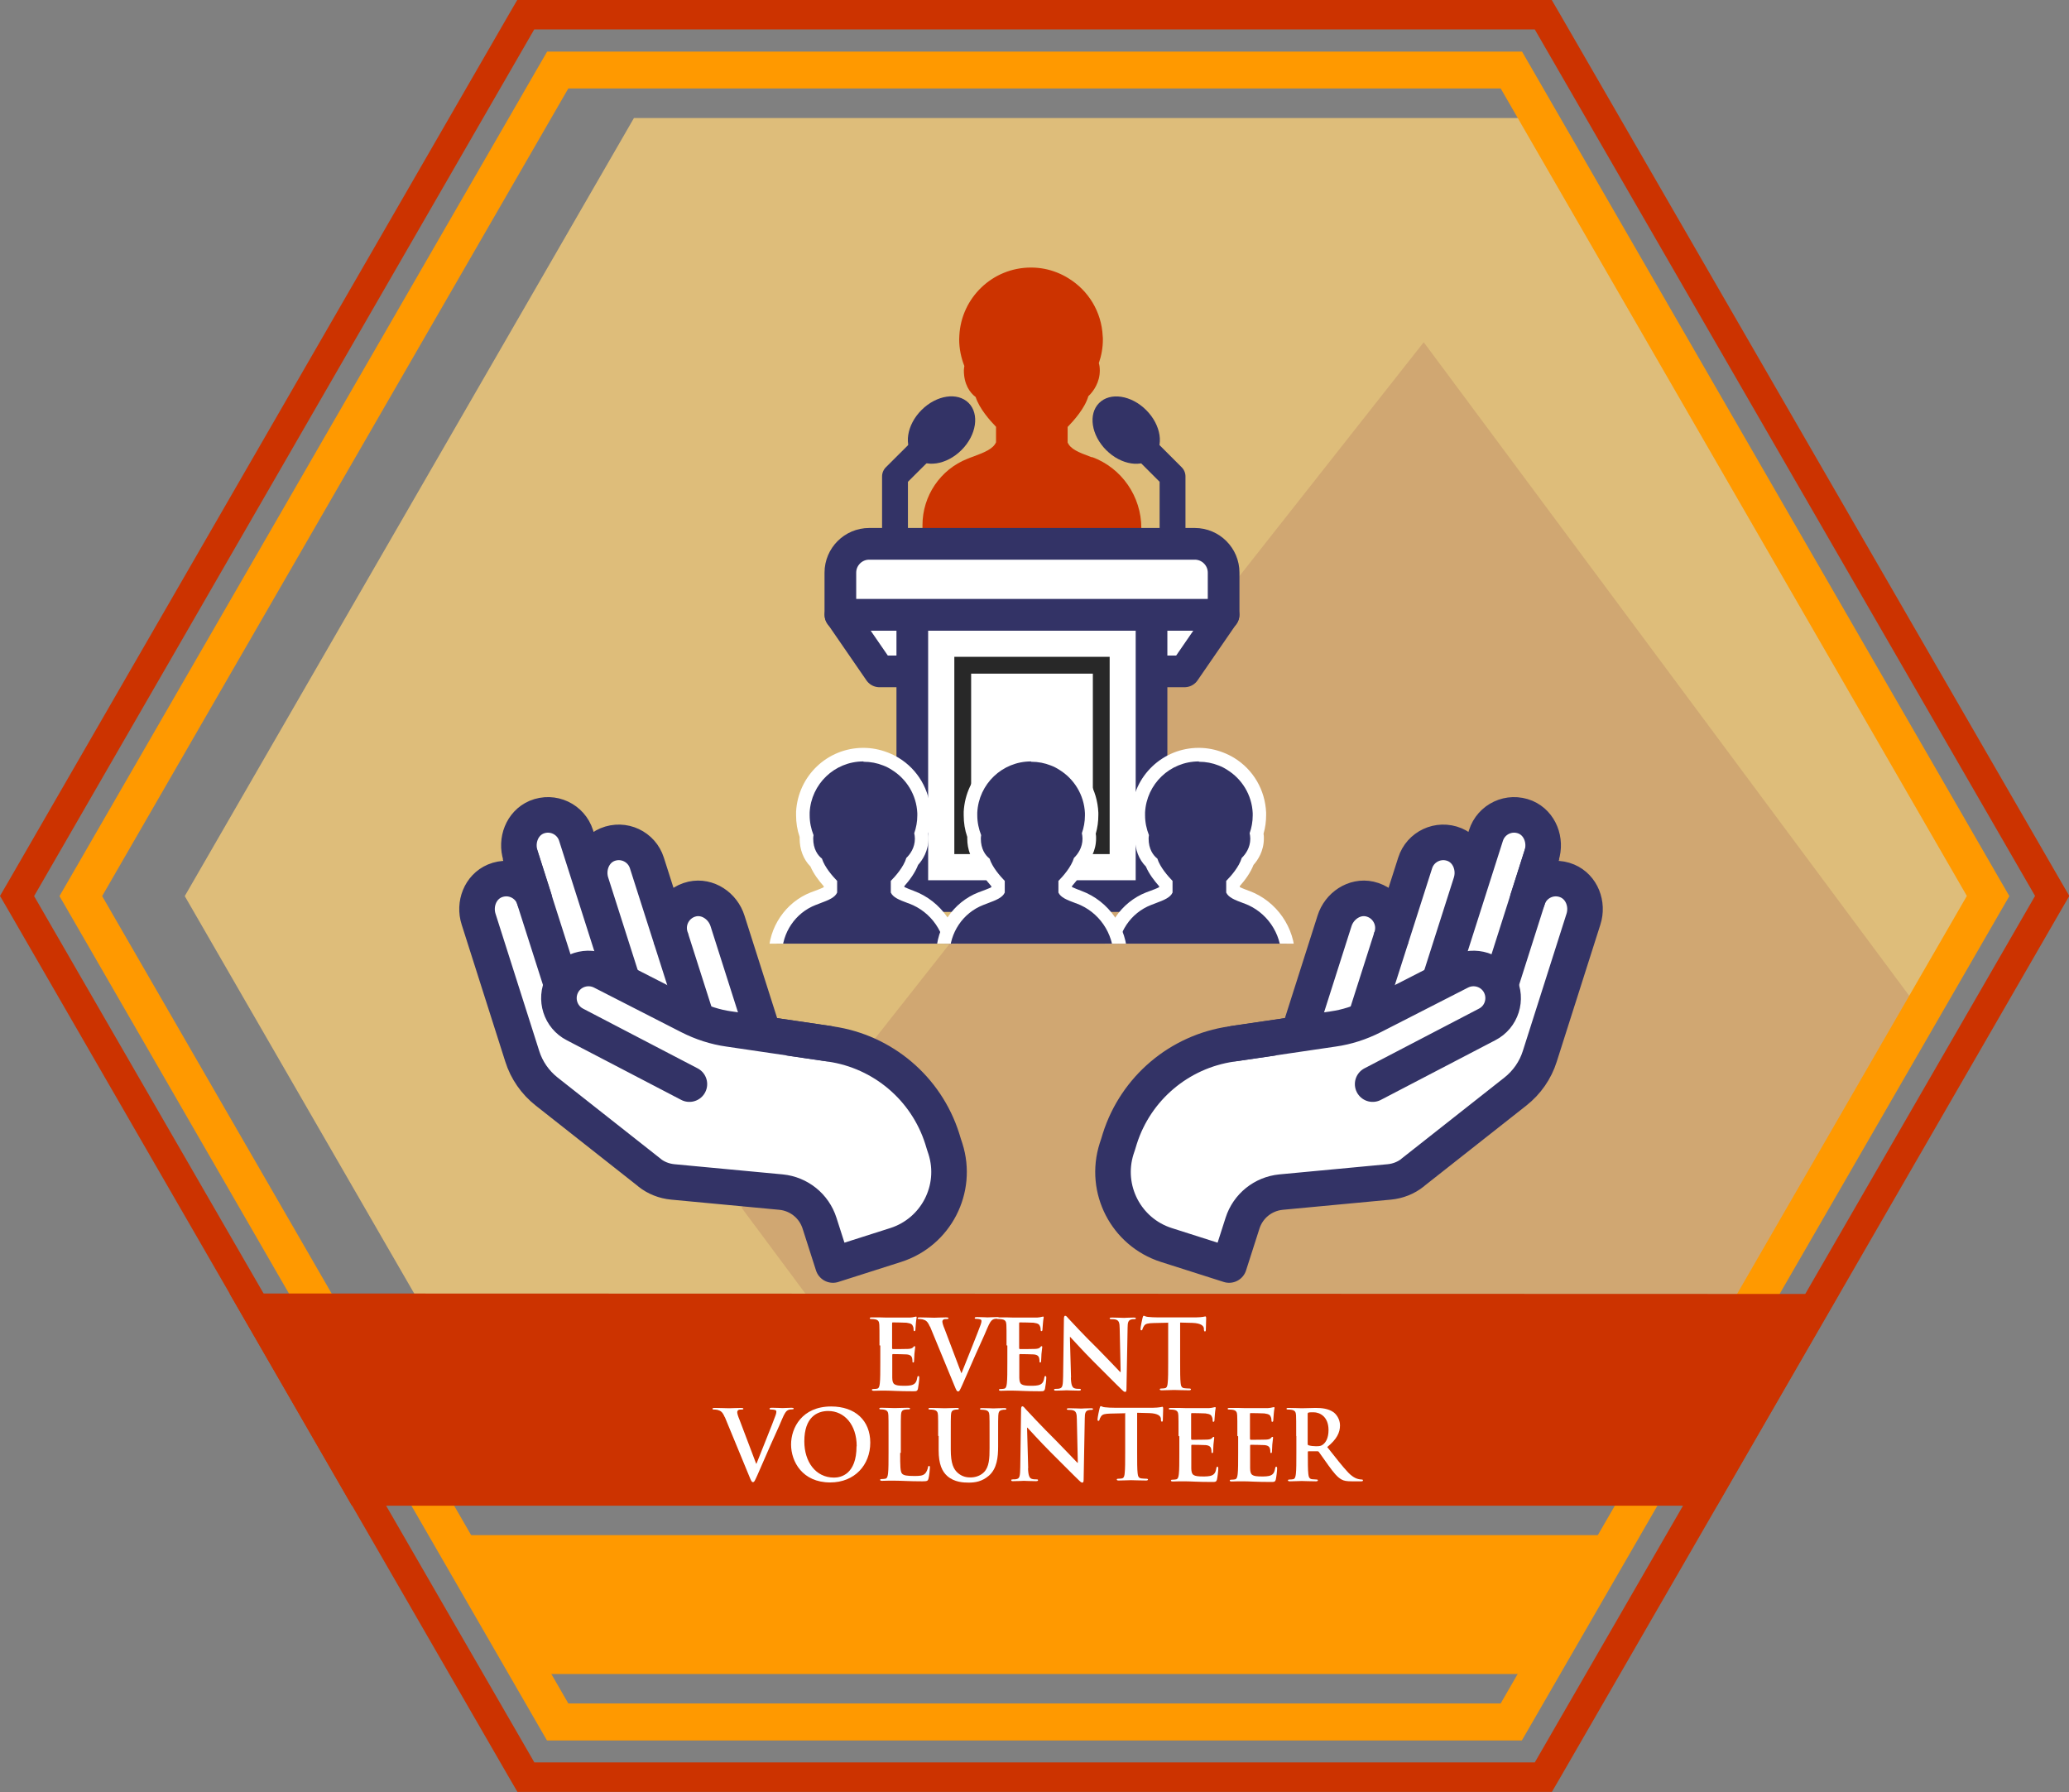 <?xml version="1.0" encoding="UTF-8"?>
<svg id="_83.awards.individual.event.volunteer" data-name="83.awards.individual.event.volunteer" xmlns="http://www.w3.org/2000/svg" xmlns:xlink="http://www.w3.org/1999/xlink" viewBox="0 0 128 110.85">
  <rect x="0" y="0" width="128" height="110.85" fill="#808080" stroke="none"/>
  <defs>
    <style>
      .cls-1 {
        stroke-width: 1.6px;
      }

      .cls-1, .cls-2, .cls-3, .cls-4, .cls-5, .cls-6 {
        stroke: #336;
      }

      .cls-1, .cls-2, .cls-3, .cls-4, .cls-6 {
        stroke-linecap: round;
      }

      .cls-1, .cls-2, .cls-4 {
        stroke-linejoin: round;
      }

      .cls-1, .cls-7, .cls-8 {
        fill: none;
      }

      .cls-9, .cls-2, .cls-3, .cls-4, .cls-5, .cls-6 {
        fill: #fff;
      }

      .cls-10 {
        clip-path: url(#clippath-1);
      }

      .cls-2, .cls-3 {
        stroke-width: 1.96px;
      }

      .cls-3, .cls-5, .cls-8, .cls-6 {
        stroke-miterlimit: 10;
      }

      .cls-4, .cls-5, .cls-6 {
        stroke-width: 2.2px;
      }

      .cls-11 {
        clip-path: url(#clippath);
      }

      .cls-12 {
        opacity: .12;
      }

      .cls-13 {
        fill: #debd7a;
      }

      .cls-14 {
        fill: #603;
      }

      .cls-15 {
        fill: #f90;
      }

      .cls-8 {
        stroke: #282828;
        stroke-width: 1.04px;
      }

      .cls-16 {
        fill: #336;
      }

      .cls-17 {
        fill: #c30;
      }
    </style>
    <clipPath id="clippath">
      <polygon class="cls-7" points="94.8 7.3 39.22 7.3 11.43 55.43 32.53 91.97 101.49 91.97 122.58 55.43 94.8 7.3"/>
    </clipPath>
    <clipPath id="clippath-1">
      <polygon id="SVGID" class="cls-7" points="46.65 58.37 46.54 15.88 80.92 15.88 81.03 58.37 46.65 58.37"/>
    </clipPath>
  </defs>
  <g id="Background">
    <rect class="cls-7" x="3.01" width="128" height="110.85"/>
    <polygon class="cls-13" points="94.8 7.3 39.22 7.3 11.43 55.43 32.53 91.97 101.49 91.97 122.58 55.43 94.8 7.3"/>
    <g class="cls-11">
      <g class="cls-12">
        <path class="cls-14" d="m103.63,99.51l15.61-36.4-31.16-41.94-42.2,53.54,25.15,33.82,28.87-6.88c1.54,0,2.96-.82,3.72-2.15Z"/>
      </g>
    </g>
  </g>
  <g id="Exterior_Frame" data-name="Exterior Frame">
    <g id="Exterior_Frame-2" data-name="Exterior Frame">
      <path class="cls-17" d="m94.95,1.82l30.95,53.6-30.95,53.6h-61.89L2.11,55.43,33.05,1.82h61.89M96,0H32l-.53.91L.53,54.51l-.53.91.53.91,30.95,53.6.53.91h64l.53-.91,30.95-53.6.53-.91-.53-.91L96.53.91,96,0h0Z"/>
      <path class="cls-15" d="m92.84,5.47l28.84,49.95-28.84,49.95h-57.68L6.32,55.43,35.16,5.47h57.68m1.32-2.28h-60.31l-.66,1.14L4.34,54.29l-.66,1.14.66,1.14,28.84,49.95.66,1.14h60.31l.66-1.14,28.84-49.95.66-1.14-.66-1.14L94.82,4.33l-.66-1.14h0Z"/>
    </g>
    <polygon class="cls-17" points="113.78 80.04 14.2 80.01 21.77 93.14 106.22 93.14 113.78 80.04"/>
    <polygon class="cls-15" points="96.21 103.55 101.17 94.96 27.06 94.96 32.01 103.55 96.21 103.55"/>
  </g>
  <g id="Reference_Club_Award" data-name="Reference Club Award">
    <path class="cls-9" d="m54.41,83.22c0-.91,0-1.08-.01-1.27-.01-.2-.06-.3-.26-.34-.05-.01-.15-.02-.23-.02-.07,0-.1-.01-.1-.05s.04-.05.13-.05c.16,0,.34,0,.49,0,.16,0,.29.01.38.01.19,0,1.39,0,1.5,0,.11-.01.21-.02.26-.04.03,0,.07-.02.1-.02s.04.02.04.05c0,.04-.03.11-.05.39,0,.06-.02.32-.03.39,0,.03-.02.07-.06.07s-.05-.03-.05-.08c0-.04,0-.14-.04-.22-.04-.11-.1-.18-.4-.22-.1-.01-.73-.02-.85-.02-.03,0-.04.02-.04.06v1.52s0,.07.04.07c.13,0,.82,0,.96-.01.14-.01.23-.03.29-.09.04-.05.07-.08.1-.08.02,0,.04.01.04.05s-.02.13-.05.44c0,.12-.02.36-.02.4,0,.05,0,.12-.05.12-.04,0-.05-.02-.05-.05,0-.06,0-.14-.02-.22-.03-.12-.11-.21-.34-.23-.11-.01-.71-.02-.85-.02-.03,0-.04.02-.04.06v.47c0,.2,0,.76,0,.93.01.41.11.5.72.5.16,0,.41,0,.56-.07.16-.07.23-.2.27-.44.01-.07.02-.09.07-.09.05,0,.05.05.05.11,0,.14-.05.54-.08.67-.04.16-.1.16-.32.16-.45,0-.78-.01-1.04-.02-.26-.01-.44-.02-.62-.02-.07,0-.2,0-.34,0-.14,0-.29.01-.41.01-.08,0-.12-.02-.12-.06,0-.03.02-.05.1-.05.09,0,.16-.01.22-.02.12-.02.15-.16.17-.33.03-.25.03-.73.03-1.28v-1.06Z"/>
    <path class="cls-9" d="m57.53,82.07c-.14-.33-.24-.4-.46-.46-.09-.02-.19-.02-.23-.02-.05,0-.07-.02-.07-.05,0-.05.07-.05.16-.05.32,0,.66.02.87.02.15,0,.44-.02.74-.02.07,0,.14.01.14.05s-.04.05-.09.05c-.1,0-.19,0-.23.04-.04.03-.06.07-.06.12,0,.08.05.25.14.46l1.03,2.72h.02c.26-.66,1.04-2.59,1.18-2.99.03-.08.05-.17.05-.22,0-.05-.02-.1-.08-.11-.07-.02-.16-.03-.24-.03-.05,0-.1,0-.1-.05,0-.05.05-.06.17-.06.3,0,.55.02.63.02.1,0,.38-.02.56-.02.08,0,.13.01.13.05s-.04.05-.1.05-.19,0-.29.07c-.08.05-.17.16-.33.54-.23.56-.4.89-.72,1.62-.38.88-.67,1.53-.8,1.83-.16.35-.19.44-.28.44-.08,0-.11-.08-.23-.37l-1.51-3.66Z"/>
    <path class="cls-9" d="m62.27,83.22c0-.91,0-1.08-.01-1.27-.01-.2-.06-.3-.26-.34-.05-.01-.15-.02-.23-.02-.07,0-.1-.01-.1-.05s.04-.05.13-.05c.16,0,.34,0,.49,0,.16,0,.29.01.38.01.19,0,1.39,0,1.5,0,.11-.01.21-.02.26-.04.03,0,.07-.02.1-.02s.04.02.04.05c0,.04-.03.11-.05.39,0,.06-.02.32-.03.39,0,.03-.02.07-.06.07s-.05-.03-.05-.08c0-.04,0-.14-.04-.22-.04-.11-.1-.18-.4-.22-.1-.01-.73-.02-.85-.02-.03,0-.04.02-.04.06v1.52s0,.07.04.07c.13,0,.82,0,.96-.01.14-.01.23-.03.29-.09.04-.05.07-.08.1-.08.02,0,.04.01.04.05s-.02.13-.05.44c0,.12-.02.36-.02.4,0,.05,0,.12-.05.12-.04,0-.05-.02-.05-.05,0-.06,0-.14-.02-.22-.03-.12-.11-.21-.34-.23-.11-.01-.71-.02-.85-.02-.03,0-.04.02-.04.06v.47c0,.2,0,.76,0,.93.01.41.11.5.72.5.16,0,.41,0,.56-.07.16-.07.23-.2.27-.44.01-.07.02-.09.07-.09.05,0,.05.05.05.11,0,.14-.05.54-.08.67-.04.16-.1.16-.32.16-.45,0-.78-.01-1.04-.02-.26-.01-.44-.02-.62-.02-.07,0-.2,0-.34,0-.14,0-.29.01-.41.01-.08,0-.12-.02-.12-.06,0-.03.02-.05.1-.05.09,0,.16-.01.22-.02.12-.02.15-.16.17-.33.03-.25.03-.73.03-1.28v-1.06Z"/>
    <path class="cls-9" d="m66.25,85.2c.01.47.09.62.21.67.1.04.22.04.31.04.07,0,.1.01.1.05,0,.05-.05.06-.14.06-.39,0-.63-.02-.74-.02-.05,0-.34.02-.65.02-.08,0-.13,0-.13-.06,0-.04.04-.05.1-.05.08,0,.19,0,.27-.03.16-.05.18-.22.19-.74l.05-3.55c0-.12.02-.2.08-.2.07,0,.12.08.22.19.07.08.98,1.06,1.86,1.92.41.41,1.22,1.27,1.32,1.37h.03l-.06-2.69c0-.37-.06-.48-.2-.54-.09-.04-.23-.04-.32-.04-.07,0-.1-.02-.1-.05,0-.05.07-.05.16-.05.31,0,.6.02.73.02.07,0,.29-.02.59-.02.08,0,.14,0,.14.05,0,.04-.04.05-.11.05-.06,0-.11,0-.18.02-.17.05-.22.17-.22.51l-.07,3.78c0,.13-.02.19-.08.19-.07,0-.14-.07-.2-.13-.38-.36-1.15-1.15-1.77-1.76-.65-.65-1.32-1.4-1.43-1.51h-.02l.07,2.52Z"/>
    <path class="cls-9" d="m72.25,81.82l-.89.02c-.35.01-.49.04-.58.17-.06.09-.09.16-.1.21-.01.05-.03.07-.07.07-.04,0-.05-.03-.05-.1,0-.1.11-.64.13-.69.02-.08.04-.11.07-.11.05,0,.11.06.26.07.17.02.4.03.6.03h2.38c.19,0,.32-.02.41-.03.09-.02.14-.03.16-.03.04,0,.05.04.05.13,0,.13-.02.54-.02.7,0,.06-.02.1-.05.1-.05,0-.06-.03-.07-.12v-.07c-.02-.16-.18-.32-.71-.34l-.76-.02v2.46c0,.55,0,1.03.03,1.28.02.17.05.3.23.32.08.01.22.02.31.02.07,0,.1.02.1.05,0,.04-.05.06-.11.06-.4,0-.77-.02-.94-.02-.14,0-.52.02-.76.02-.08,0-.12-.02-.12-.06,0-.03.02-.05.1-.05.09,0,.16-.01.22-.02.12-.02.16-.16.17-.33.03-.25.03-.73.03-1.28v-2.46Z"/>
    <path class="cls-9" d="m44.84,87.67c-.14-.33-.24-.4-.46-.46-.09-.02-.19-.02-.23-.02-.05,0-.07-.02-.07-.05,0-.05.07-.05.16-.05.32,0,.66.02.87.02.15,0,.44-.02.74-.02.07,0,.14.01.14.05s-.04.05-.09.05c-.1,0-.19,0-.23.04-.04.03-.06.07-.06.13,0,.08.05.25.14.46l1.03,2.72h.02c.26-.66,1.04-2.59,1.18-2.99.03-.08.05-.17.05-.22,0-.05-.02-.1-.08-.11-.07-.02-.16-.03-.24-.03-.05,0-.1,0-.1-.05,0-.05.05-.06.17-.06.3,0,.55.02.63.02.1,0,.38-.02.56-.02.08,0,.13.01.13.05s-.04.05-.1.05-.19,0-.29.07c-.08.05-.17.16-.33.54-.23.56-.4.89-.72,1.62-.38.88-.67,1.53-.8,1.83-.16.35-.19.44-.28.44-.08,0-.11-.08-.23-.37l-1.51-3.66Z"/>
    <path class="cls-9" d="m48.94,89.35c0-1.03.68-2.35,2.48-2.35,1.49,0,2.42.87,2.42,2.24s-.96,2.46-2.48,2.46c-1.72,0-2.42-1.29-2.42-2.35Zm4.06.11c0-1.34-.77-2.18-1.76-2.18-.69,0-1.48.38-1.48,1.88,0,1.25.69,2.24,1.84,2.24.42,0,1.39-.2,1.39-1.94Z"/>
    <path class="cls-9" d="m55.69,89.88c0,.77,0,1.18.13,1.29.1.09.26.13.73.13.32,0,.55,0,.7-.17.07-.08.14-.25.16-.36,0-.05.02-.09.07-.09.04,0,.05.03.05.1,0,.07-.04.52-.09.69-.04.13-.07.16-.38.16-.43,0-.74-.01-1.01-.02-.27-.01-.49-.02-.73-.02-.07,0-.2,0-.34,0-.14,0-.29.01-.41.01-.08,0-.12-.02-.12-.06,0-.03.02-.05.1-.05.09,0,.16-.01.22-.02.12-.02.15-.16.17-.33.03-.25.03-.73.03-1.28v-1.05c0-.91,0-1.08-.01-1.27-.01-.2-.06-.3-.26-.34-.05-.01-.12-.02-.2-.02-.07,0-.1-.01-.1-.05s.04-.05.13-.05c.28,0,.66.02.82.02.14,0,.58-.02.82-.02.08,0,.13.01.13.05s-.04.05-.11.05c-.07,0-.16,0-.23.02-.16.03-.21.13-.22.34-.01.19-.01.36-.01,1.27v1.05Z"/>
    <path class="cls-9" d="m58.04,88.82c0-.91,0-1.08-.01-1.27-.01-.2-.06-.3-.26-.34-.05-.01-.15-.02-.23-.02-.07,0-.1-.01-.1-.05s.04-.05.13-.05c.32,0,.7.02.88.02.14,0,.52-.02.74-.02.09,0,.13.01.13.05s-.04.05-.1.05c-.07,0-.1,0-.17.02-.16.03-.21.13-.22.34-.01.19-.01.36-.01,1.27v.84c0,.87.17,1.24.47,1.48.27.22.55.25.75.25.26,0,.59-.08.83-.32.33-.33.35-.87.35-1.49v-.75c0-.91,0-1.08-.01-1.27-.01-.2-.06-.3-.26-.34-.05-.01-.15-.02-.22-.02s-.1-.01-.1-.05.04-.05.13-.05c.31,0,.68.02.69.02.07,0,.45-.02.68-.02.08,0,.13.01.13.05s-.04.05-.11.05c-.07,0-.1,0-.17.02-.16.03-.21.13-.22.34-.01.19-.01.36-.01,1.27v.64c0,.67-.07,1.37-.57,1.81-.43.37-.86.43-1.25.43-.32,0-.89-.02-1.33-.41-.31-.28-.53-.72-.53-1.59v-.88Z"/>
    <path class="cls-9" d="m63.6,90.8c.01.47.09.62.21.67.1.04.22.04.31.04.07,0,.1.01.1.05,0,.05-.05.06-.14.06-.39,0-.63-.02-.74-.02-.05,0-.34.02-.65.02-.08,0-.13,0-.13-.06,0-.04.04-.05.1-.05.08,0,.19,0,.27-.03.16-.05.18-.22.19-.74l.05-3.55c0-.12.02-.2.08-.2.07,0,.12.08.22.19.07.08.98,1.06,1.86,1.93.41.41,1.22,1.27,1.32,1.37h.03l-.06-2.69c0-.37-.06-.48-.2-.54-.09-.04-.23-.04-.32-.04-.07,0-.1-.02-.1-.05,0-.05.07-.05.16-.05.31,0,.6.02.73.02.07,0,.29-.02.59-.02.08,0,.14,0,.14.05,0,.04-.04.05-.11.05-.06,0-.11,0-.18.02-.17.05-.22.17-.22.51l-.07,3.78c0,.13-.02.19-.08.19-.07,0-.14-.07-.2-.13-.38-.36-1.15-1.15-1.77-1.76-.65-.65-1.32-1.4-1.43-1.51h-.02l.07,2.52Z"/>
    <path class="cls-9" d="m69.59,87.42l-.89.02c-.35.01-.49.04-.58.17-.06.09-.09.16-.1.21-.01.05-.03.07-.07.07-.04,0-.05-.03-.05-.1,0-.1.11-.64.13-.69.02-.08.04-.12.07-.12.05,0,.11.06.26.07.17.02.4.03.6.03h2.38c.19,0,.32-.02.41-.03.09-.02.14-.03.16-.03.04,0,.05.04.05.12,0,.13-.02.54-.02.7,0,.06-.02.1-.05.1-.05,0-.06-.03-.07-.12v-.07c-.02-.16-.18-.32-.71-.34l-.76-.02v2.46c0,.55,0,1.03.03,1.28.02.17.05.3.23.32.08.01.22.02.31.02.07,0,.1.02.1.05,0,.04-.05.06-.11.06-.4,0-.77-.02-.94-.02-.14,0-.52.02-.76.02-.08,0-.12-.02-.12-.06,0-.03.02-.05.1-.05.09,0,.16-.01.22-.02.12-.02.16-.16.17-.33.03-.25.03-.73.03-1.28v-2.46Z"/>
    <path class="cls-9" d="m72.91,88.82c0-.91,0-1.08-.01-1.27-.01-.2-.06-.3-.26-.34-.05-.01-.15-.02-.23-.02-.07,0-.1-.01-.1-.05s.04-.05.13-.05c.16,0,.34,0,.49,0,.16,0,.29.01.38.01.19,0,1.39,0,1.5,0,.11-.01.21-.02.26-.04.03,0,.07-.02.1-.02s.04.02.04.05c0,.04-.03.11-.05.39,0,.06-.02.32-.03.4,0,.03-.02.07-.06.07s-.05-.03-.05-.08c0-.04,0-.14-.04-.22-.04-.11-.1-.18-.4-.22-.1-.01-.73-.02-.85-.02-.03,0-.04.02-.04.06v1.52s0,.07.04.07c.13,0,.82,0,.96-.01.14-.01.23-.03.29-.09.04-.05.07-.08.1-.08.02,0,.04.01.04.05,0,.04-.02.13-.05.44,0,.12-.02.36-.02.4,0,.05,0,.11-.05.11-.04,0-.05-.02-.05-.05,0-.06,0-.14-.02-.21-.03-.12-.11-.21-.34-.23-.11-.01-.71-.02-.85-.02-.03,0-.04.02-.04.06v.47c0,.2,0,.76,0,.93.01.41.11.5.72.5.16,0,.41,0,.56-.07.16-.07.23-.2.27-.44.01-.07.02-.09.07-.09.05,0,.05.05.05.11,0,.14-.05.55-.08.67-.04.16-.1.16-.32.16-.45,0-.78-.01-1.04-.02-.26-.01-.44-.02-.62-.02-.07,0-.2,0-.34,0-.14,0-.29.01-.41.01-.08,0-.12-.02-.12-.06,0-.03.02-.05.1-.05.09,0,.16-.01.22-.02.12-.02.15-.16.17-.33.03-.25.03-.73.03-1.28v-1.05Z"/>
    <path class="cls-9" d="m76.55,88.82c0-.91,0-1.08-.01-1.27-.01-.2-.06-.3-.26-.34-.05-.01-.15-.02-.23-.02-.07,0-.1-.01-.1-.05s.04-.05.13-.05c.16,0,.34,0,.49,0,.16,0,.29.01.38.01.19,0,1.39,0,1.5,0,.11-.01.21-.02.26-.04.03,0,.07-.02.1-.02s.04.02.04.05c0,.04-.03.11-.05.39,0,.06-.02.32-.03.4,0,.03-.02.07-.06.07s-.05-.03-.05-.08c0-.04,0-.14-.04-.22-.04-.11-.1-.18-.4-.22-.1-.01-.73-.02-.85-.02-.03,0-.04.02-.04.06v1.52s0,.07.04.07c.13,0,.82,0,.96-.01.14-.01.23-.03.29-.09.04-.05.07-.08.1-.08.02,0,.04.01.04.05,0,.04-.02.13-.05.44,0,.12-.02.36-.02.4,0,.05,0,.11-.05.11-.04,0-.05-.02-.05-.05,0-.06,0-.14-.02-.21-.03-.12-.11-.21-.34-.23-.11-.01-.71-.02-.85-.02-.03,0-.04.02-.04.06v.47c0,.2,0,.76,0,.93.01.41.11.5.72.5.16,0,.41,0,.56-.07.16-.07.23-.2.27-.44.01-.07.02-.09.07-.09.05,0,.05.05.05.11,0,.14-.05.55-.08.67-.04.16-.1.16-.32.16-.45,0-.78-.01-1.04-.02-.26-.01-.44-.02-.62-.02-.07,0-.2,0-.34,0-.14,0-.29.01-.41.01-.08,0-.12-.02-.12-.06,0-.03.02-.05.1-.05.09,0,.16-.01.22-.02.12-.02.15-.16.17-.33.03-.25.03-.73.03-1.28v-1.05Z"/>
    <path class="cls-9" d="m80.19,88.82c0-.91,0-1.08-.01-1.27-.01-.2-.06-.3-.26-.34-.05-.01-.15-.02-.23-.02-.07,0-.1-.01-.1-.05s.04-.05.13-.05c.32,0,.7.02.82.02.2,0,.66-.02.85-.02.38,0,.78.04,1.1.26.17.12.41.42.41.82,0,.44-.19.85-.79,1.34.53.67.95,1.21,1.3,1.58.34.35.58.39.67.41.07.01.12.02.17.02s.07.02.07.05c0,.05-.04.06-.11.06h-.57c-.34,0-.49-.03-.64-.11-.26-.14-.49-.42-.82-.88-.24-.33-.52-.74-.59-.83-.03-.04-.07-.04-.11-.04h-.52s-.05,0-.05.04v.08c0,.56,0,1.03.03,1.28.02.17.05.31.23.33.09.01.22.02.29.02.05,0,.07.02.07.05,0,.04-.04.06-.12.06-.35,0-.79-.02-.88-.02-.11,0-.49.02-.73.02-.08,0-.12-.02-.12-.06,0-.03.02-.05.1-.05.09,0,.16-.01.22-.02.12-.02.15-.16.17-.33.03-.25.03-.73.03-1.28v-1.05Zm.71.47c0,.07.01.09.05.11.13.04.31.06.46.06.24,0,.32-.02.43-.1.18-.13.35-.41.35-.9,0-.85-.56-1.1-.92-1.1-.15,0-.26,0-.32.02-.04.01-.05.04-.05.08v1.82Z"/>
  </g>
  <g id="Convention_Organizer_Icon" data-name="Convention Organizer Icon">
    <g id="Convention_Host_Icon" data-name="Convention Host Icon">
      <g>
        <path class="cls-17" d="m67.56,28.29s-.05-.02-.08-.03c-.76-.28-1.25-.48-1.43-.89v-.96c.37-.38,1.07-1.16,1.28-1.9.33-.31.71-.87.71-1.59,0-.18-.02-.33-.06-.46.16-.46.25-.95.25-1.46,0-.07,0-.13-.01-.2-.07-1.52-.89-2.83-2.11-3.58-.22-.14-.46-.26-.71-.36-.5-.2-1.04-.31-1.62-.31-2.38,0-4.31,1.87-4.43,4.21,0,.08-.01.15-.01.23,0,.58.12,1.14.32,1.65-.01.09-.03.17-.03.27,0,.86.37,1.38.73,1.65.23.72.9,1.47,1.26,1.84v.96c-.18.4-.67.61-1.43.89-.11.04-.23.08-.34.13-1.68.66-2.78,2.3-2.78,4.1v1.87l4.18.87h5.63l3.73-.82v-1.73c0-1.96-1.21-3.72-3.05-4.4Z"/>
        <g id="Accomplished_Storyteller_Icon" data-name="Accomplished Storyteller Icon">
          <polygon class="cls-2" points="73.28 41.53 75.69 38.03 52 38.03 54.41 41.53 73.28 41.53"/>
          <g>
            <rect class="cls-3" x="56.44" y="38.03" width="14.8" height="17.4"/>
            <rect class="cls-8" x="58.26" y="42.44" width="11.16" height="8.57" transform="translate(110.57 -17.11) rotate(90)"/>
            <path class="cls-2" d="m53.77,33.64h20.15c.98,0,1.78.8,1.78,1.78v2.61h-23.71v-2.61c0-.98.8-1.78,1.78-1.78Z"/>
            <g>
              <polyline class="cls-1" points="55.37 33.64 55.37 29.47 58.2 26.65"/>
              <ellipse class="cls-16" cx="58.25" cy="26.6" rx="2.37" ry="1.75" transform="translate(-1.75 48.98) rotate(-45)"/>
            </g>
            <g>
              <polyline class="cls-1" points="72.54 33.64 72.54 29.47 69.72 26.65"/>
              <ellipse class="cls-16" cx="69.67" cy="26.6" rx="1.75" ry="2.37" transform="translate(1.6 57.06) rotate(-45)"/>
            </g>
          </g>
        </g>
      </g>
    </g>
    <g class="cls-10">
      <g>
        <g>
          <path class="cls-16" d="m72.28,61.54l-3.21-.66c-.19-.04-.33-.21-.33-.41v-1.4c0-1.52.94-2.92,2.35-3.46l.26-.1c.38-.14.69-.27.8-.39v-.44c-.32-.35-.7-.81-.88-1.3-.26-.24-.61-.7-.61-1.48,0-.06,0-.11,0-.16-.15-.41-.23-.85-.23-1.28v-.14c.11-2.04,1.76-3.6,3.75-3.6.46,0,.92.09,1.36.26.21.08.41.18.6.3,1.06.65,1.72,1.78,1.78,3.02v.17c0,.38-.05.75-.17,1.12.02.11.03.21.03.32,0,.69-.36,1.18-.58,1.42-.19.53-.6,1.04-.91,1.37v.44c.12.13.42.25.8.39,1.59.59,2.61,2.08,2.61,3.71v1.29c0,.2-.14.37-.33.41l-2.79.62s-.06,0-.09,0h-4.22Z"/>
          <path class="cls-9" d="m74.18,47.12c.43,0,.83.08,1.21.23.19.07.36.16.53.27.91.56,1.53,1.55,1.58,2.68,0,.05,0,.1,0,.15,0,.38-.07.75-.19,1.09.02.1.04.21.04.34,0,.55-.29.96-.53,1.19-.16.55-.68,1.14-.96,1.42v.72c.14.3.5.45,1.07.66.02,0,.04.01.06.02,1.37.51,2.28,1.83,2.28,3.3v1.29l-2.79.62h-4.22l-3.13-.65v-1.4c0-1.35.82-2.58,2.08-3.07.09-.03.17-.07.26-.1.57-.21.94-.37,1.07-.67v-.72c-.27-.28-.77-.84-.94-1.38-.26-.2-.54-.59-.54-1.24,0-.08.01-.14.02-.21-.15-.38-.24-.8-.24-1.23,0-.06,0-.12,0-.17.09-1.76,1.54-3.16,3.32-3.16m0-.84c-2.22,0-4.04,1.73-4.16,3.95,0,.1,0,.16,0,.22,0,.46.07.91.22,1.34,0,.03,0,.07,0,.1,0,.68.24,1.3.67,1.73.19.45.52.88.82,1.22v.06c-.15.08-.4.17-.53.22l-.27.1c-1.56.61-2.61,2.16-2.61,3.85v1.4c0,.4.28.74.67.82l3.13.65c.06.01.11.02.17.02h4.22c.06,0,.12,0,.18-.02l2.79-.62c.38-.08.66-.42.66-.82v-1.29c0-1.81-1.14-3.45-2.83-4.08,0,0-.06-.02-.06-.02-.13-.05-.38-.14-.53-.22v-.06c.32-.36.66-.82.85-1.31.27-.3.64-.86.64-1.64,0-.1,0-.19-.02-.29.11-.38.16-.76.16-1.15,0-.05,0-.1,0-.15-.06-1.41-.8-2.67-1.98-3.39-.21-.13-.44-.24-.67-.33-.49-.19-1-.29-1.52-.29h0Z"/>
        </g>
        <g>
          <path class="cls-16" d="m51.52,61.54l-3.21-.66c-.19-.04-.33-.21-.33-.41v-1.4c0-1.52.94-2.92,2.35-3.46l.24-.09c.4-.15.71-.27.83-.4v-.44c-.32-.35-.7-.81-.88-1.3-.26-.24-.61-.7-.61-1.48,0-.06,0-.11,0-.16-.15-.41-.23-.85-.23-1.28v-.14c.11-2.04,1.76-3.6,3.75-3.6.46,0,.92.09,1.36.26.21.08.41.18.6.3,1.06.65,1.72,1.78,1.78,3.02v.17c0,.38-.05.75-.17,1.12.02.11.03.21.03.32,0,.69-.36,1.18-.58,1.42-.19.53-.6,1.04-.91,1.37v.44c.12.13.42.25.8.39,1.59.59,2.61,2.08,2.61,3.71v1.29c0,.2-.14.37-.33.41l-2.79.62s-.06,0-.09,0h-4.22Z"/>
          <path class="cls-9" d="m53.43,47.12c.43,0,.83.08,1.21.23.19.07.36.16.53.27.91.56,1.53,1.55,1.58,2.68,0,.05,0,.1,0,.15,0,.38-.07.75-.19,1.09.02.1.04.21.04.34,0,.55-.29.96-.53,1.19-.16.55-.68,1.14-.96,1.42v.72c.14.3.5.45,1.07.66.02,0,.04.01.06.02,1.37.51,2.28,1.83,2.28,3.3v1.29l-2.79.62h-4.22l-3.13-.65v-1.4c0-1.35.82-2.58,2.08-3.07.09-.03.17-.07.26-.1.57-.21.94-.37,1.07-.67v-.72c-.27-.28-.77-.84-.94-1.38-.26-.2-.54-.59-.54-1.24,0-.08.01-.14.02-.21-.15-.38-.24-.8-.24-1.23,0-.06,0-.12,0-.17.09-1.76,1.54-3.16,3.32-3.16m0-.84c-2.22,0-4.04,1.73-4.16,3.95,0,.1,0,.16,0,.22,0,.46.07.91.22,1.34,0,.03,0,.07,0,.1,0,.68.24,1.3.67,1.73.19.45.52.88.82,1.22v.06c-.15.08-.4.17-.53.22l-.27.1c-1.56.61-2.61,2.16-2.61,3.85v1.4c0,.4.28.74.67.82l3.13.65c.06.01.11.02.17.02h4.22c.06,0,.12,0,.18-.02l2.79-.62c.38-.08.66-.42.66-.82v-1.29c0-1.81-1.14-3.45-2.83-4.08,0,0-.05-.02-.05-.02-.14-.05-.39-.15-.54-.22v-.06c.32-.36.66-.82.85-1.31.27-.3.64-.86.64-1.64,0-.1,0-.19-.02-.29.11-.38.16-.76.16-1.15,0-.05,0-.1,0-.15-.06-1.41-.8-2.67-1.98-3.39-.21-.13-.44-.24-.67-.33-.49-.19-1-.29-1.52-.29h0Z"/>
        </g>
        <g>
          <path class="cls-16" d="m61.9,61.54l-3.21-.66c-.19-.04-.33-.21-.33-.41v-1.4c0-1.52.94-2.92,2.35-3.46l.26-.1c.38-.14.69-.27.8-.39v-.44c-.32-.35-.7-.82-.88-1.3-.26-.24-.61-.7-.61-1.48,0-.06,0-.11,0-.16-.15-.41-.23-.84-.23-1.28v-.14c.11-2.04,1.75-3.6,3.75-3.6.46,0,.92.09,1.36.26.21.08.41.18.6.3,1.06.65,1.72,1.78,1.78,3.02v.17c0,.38-.05.75-.17,1.12.02.1.03.21.03.32,0,.69-.36,1.18-.58,1.42-.19.53-.6,1.04-.91,1.37v.44c.12.13.42.25.8.39,1.59.59,2.61,2.08,2.61,3.71v1.29c0,.2-.14.37-.33.41l-2.79.62s-.06,0-.09,0h-4.22Z"/>
          <path class="cls-9" d="m63.8,47.12c.43,0,.83.08,1.21.23.19.07.36.16.53.27.91.56,1.53,1.55,1.58,2.68,0,.05,0,.1,0,.15,0,.38-.07.75-.19,1.09.02.1.04.21.04.34,0,.55-.29.96-.53,1.19-.16.55-.68,1.14-.96,1.42v.72c.14.3.5.45,1.07.66.02,0,.04.01.06.02,1.37.51,2.28,1.83,2.28,3.3v1.29l-2.79.62h-4.22l-3.13-.65v-1.4c0-1.35.82-2.58,2.08-3.07.09-.03.17-.07.26-.1.57-.21.94-.37,1.07-.67v-.72c-.27-.28-.77-.84-.94-1.38-.26-.2-.54-.59-.54-1.24,0-.08.01-.14.02-.21-.15-.38-.24-.8-.24-1.23,0-.06,0-.12,0-.17.09-1.76,1.54-3.16,3.32-3.16m0-.84c-2.22,0-4.04,1.73-4.16,3.95,0,.1,0,.16,0,.22,0,.46.07.91.22,1.34,0,.03,0,.07,0,.1,0,.68.24,1.3.67,1.73.19.45.52.88.82,1.22v.06c-.15.08-.4.17-.53.22l-.27.1c-1.56.61-2.61,2.16-2.61,3.85v1.4c0,.4.28.74.67.82l3.13.65c.06.01.11.02.17.02h4.22c.06,0,.12,0,.18-.02l2.79-.62c.38-.08.66-.42.66-.82v-1.29c0-1.81-1.14-3.45-2.83-4.08,0,0-.05-.02-.05-.02-.14-.05-.39-.15-.54-.22v-.06c.32-.36.66-.82.85-1.31.27-.3.64-.86.64-1.64,0-.1,0-.19-.02-.29.11-.38.16-.76.16-1.15,0-.05,0-.1,0-.15-.06-1.41-.8-2.67-1.98-3.39-.21-.13-.44-.24-.67-.33-.49-.19-1-.29-1.52-.29h0Z"/>
        </g>
      </g>
    </g>
  </g>
  <g id="Educational_Outreach_Award_Icon" data-name="Educational Outreach Award Icon">
    <g>
      <g>
        <path class="cls-4" d="m87.38,72.54l6.37-5.02c.71-.56,1.24-1.32,1.51-2.18l2.7-8.48c.3-.93-.1-1.99-1-2.37-1.01-.42-2.13.12-2.45,1.13l.86-2.7c.3-.93-.1-1.99-.99-2.37-1.01-.42-2.13.12-2.45,1.13l-2.35,7.37-.54,1.68,1.95-6.11c.3-.93-.1-1.99-.99-2.37-1.01-.42-2.13.12-2.45,1.13l-1.46,4.57c.32-1.01-.29-2.1-1.35-2.34-.95-.21-1.89.43-2.18,1.36l-2.23,7-4.15.61c-3.23.47-5.91,2.74-6.9,5.85l-.11.36-.09.27c-.79,2.49.58,5.15,3.07,5.95l3.89,1.24.83-2.59c.34-1.06,1.27-1.81,2.38-1.92l6.7-.63c.53-.05,1.04-.25,1.45-.58Z"/>
        <line class="cls-5" x1="86.08" y1="57.98" x2="84.43" y2="63.15"/>
        <line class="cls-5" x1="95.41" y1="52.8" x2="92.81" y2="60.97"/>
        <path class="cls-6" d="m84.92,67.06l7.08-3.69c.9-.46,1.25-1.57.79-2.47-.46-.9-1.57-1.25-2.47-.79l-5.4,2.76c-.77.39-1.59.66-2.45.78l-6.12.9"/>
      </g>
      <g>
        <path class="cls-4" d="m40.19,72.54l-6.37-5.02c-.71-.56-1.24-1.32-1.51-2.18l-2.7-8.48c-.3-.93.1-1.99,1-2.37,1.01-.42,2.13.12,2.45,1.13l-.86-2.7c-.3-.93.1-1.99.99-2.37,1.01-.42,2.13.12,2.45,1.13l2.35,7.37.54,1.68-1.95-6.11c-.3-.93.1-1.99.99-2.37,1.01-.42,2.13.12,2.45,1.13l1.46,4.57c-.32-1.01.29-2.1,1.35-2.34.95-.21,1.89.43,2.18,1.36l2.23,7,4.15.61c3.23.47,5.91,2.74,6.9,5.85l.11.36.09.27c.79,2.49-.58,5.15-3.07,5.95l-3.89,1.24-.83-2.59c-.34-1.06-1.27-1.81-2.38-1.92l-6.7-.63c-.53-.05-1.04-.25-1.45-.58Z"/>
        <line class="cls-5" x1="41.49" y1="57.98" x2="43.14" y2="63.15"/>
        <line class="cls-5" x1="32.15" y1="52.8" x2="34.76" y2="60.97"/>
        <path class="cls-6" d="m42.65,67.06l-7.08-3.69c-.9-.46-1.25-1.57-.79-2.47.46-.9,1.57-1.25,2.47-.79l5.4,2.76c.77.39,1.59.66,2.45.78l6.12.9"/>
      </g>
    </g>
  </g>
</svg>